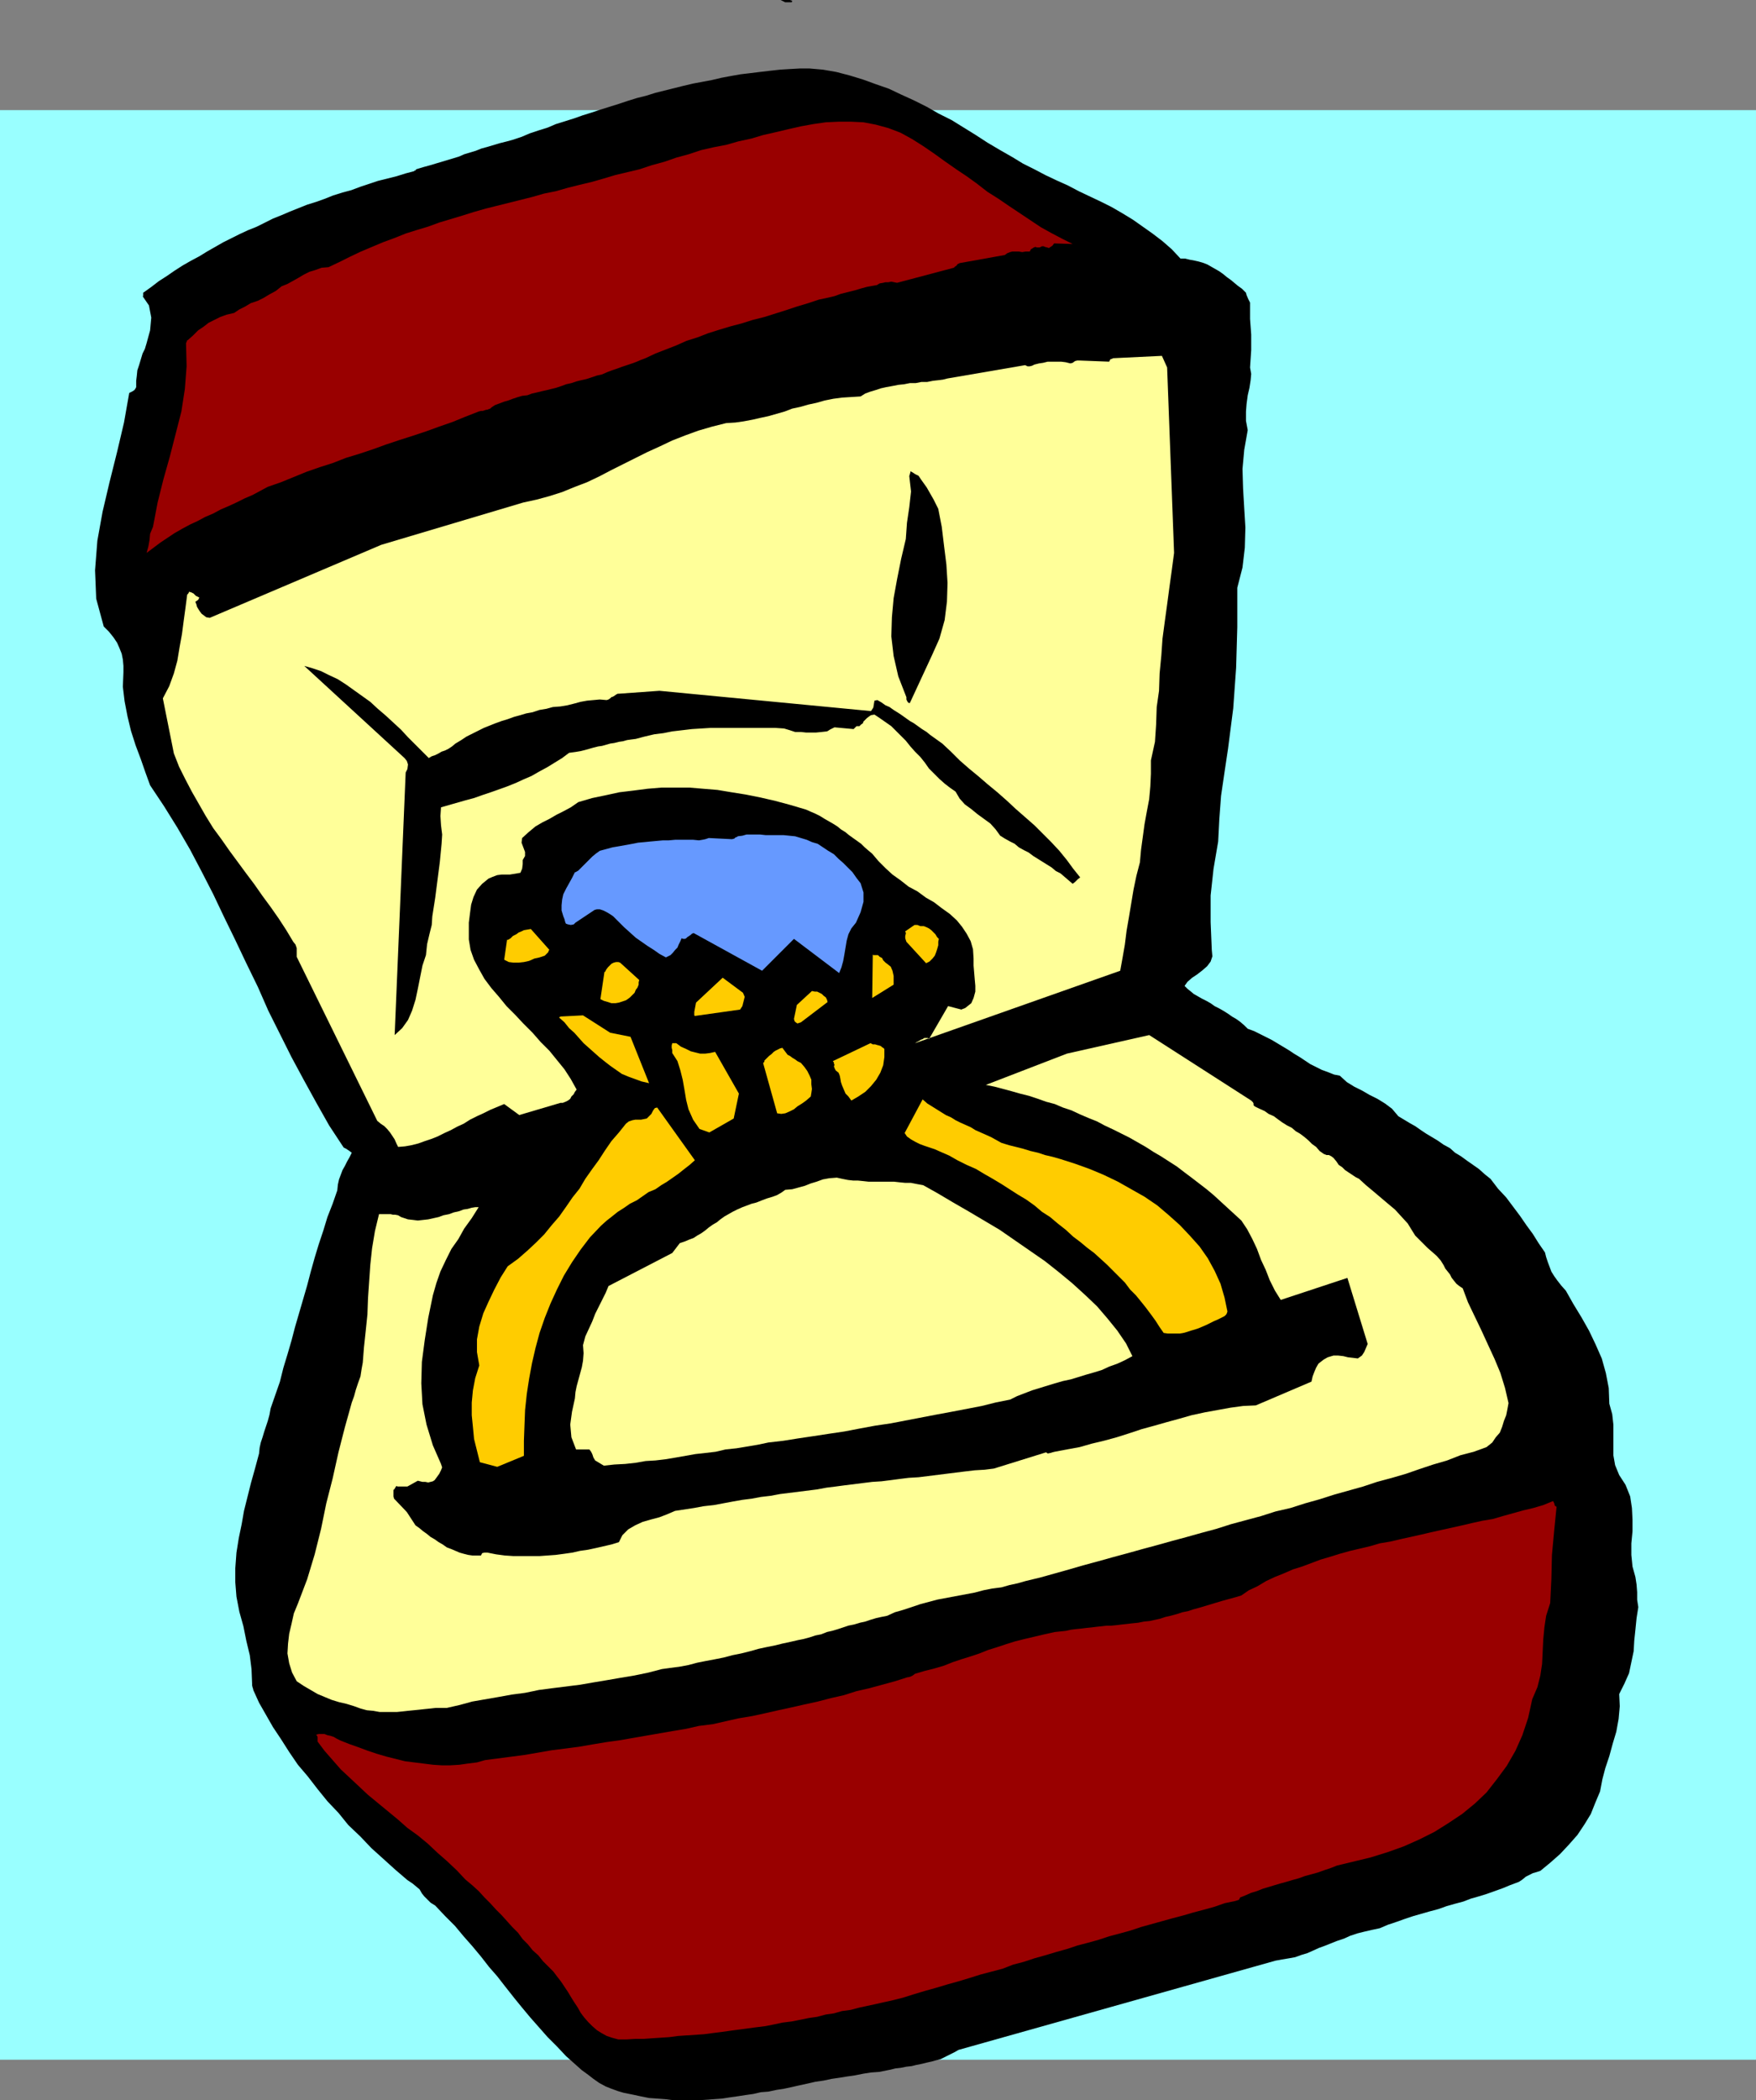 <?xml version="1.0" encoding="UTF-8" standalone="no"?>
<svg
   version="1.0"
   width="129.553mm"
   height="154.915mm"
   id="svg23"
   sodipodi:docname="Ring 04.wmf"
   xmlns:inkscape="http://www.inkscape.org/namespaces/inkscape"
   xmlns:sodipodi="http://sodipodi.sourceforge.net/DTD/sodipodi-0.dtd"
   xmlns="http://www.w3.org/2000/svg"
   xmlns:svg="http://www.w3.org/2000/svg">
  <rect width="100%" height="100%" fill="#808080" stroke="none"/>
  <sodipodi:namedview
     id="namedview23"
     pagecolor="#ffffff"
     bordercolor="#000000"
     borderopacity="0.25"
     inkscape:showpageshadow="2"
     inkscape:pageopacity="0.0"
     inkscape:pagecheckerboard="0"
     inkscape:deskcolor="#d1d1d1"
     inkscape:document-units="mm" />
  <defs
     id="defs1">
    <pattern
       id="WMFhbasepattern"
       patternUnits="userSpaceOnUse"
       width="6"
       height="6"
       x="0"
       y="0" />
  </defs>
  <path
     style="fill:#99ffff;fill-opacity:1;fill-rule:evenodd;stroke:none"
     d="M 489.647,574.196 H 0 V 30.697 h 489.647 z"
     id="path1" />
  <path
     style="fill:#000000;fill-opacity:1;fill-rule:evenodd;stroke:none"
     d="m 39.754,82.559 1.778,2.585 0.646,3.393 -0.323,3.554 -0.97,3.554 -0.485,1.616 -0.646,1.293 -0.485,1.616 -0.485,1.616 -0.485,1.454 -0.162,1.616 -0.162,1.293 v 1.777 l -0.162,0.323 -0.323,0.485 -0.485,0.323 -0.97,0.485 -1.454,8.24 -1.939,8.24 -2.101,8.401 -1.939,8.24 -1.454,8.078 -0.646,8.24 0.323,7.917 2.101,7.755 1.454,1.454 1.293,1.616 0.97,1.454 0.646,1.454 0.646,1.616 0.323,1.616 0.162,1.777 v 1.777 l -0.162,4.039 0.485,4.039 0.808,4.201 0.97,4.039 1.293,4.039 1.454,3.878 1.293,3.716 1.293,3.554 3.878,5.816 3.717,5.978 3.555,6.139 3.232,6.139 3.232,6.301 3.07,6.463 3.07,6.301 3.07,6.463 3.232,6.624 2.909,6.624 3.232,6.463 3.232,6.463 3.394,6.301 3.555,6.463 3.555,6.301 4.04,6.139 0.646,0.323 0.485,0.323 0.485,0.323 0.646,0.485 -0.646,1.293 -0.646,1.131 -0.646,1.292 -0.646,1.131 -0.485,1.292 -0.485,1.293 -0.323,1.454 -0.162,1.616 -1.293,3.716 -1.454,3.716 -1.131,3.716 -1.293,3.878 -1.131,3.716 -1.131,4.039 -0.97,3.716 -1.131,3.878 -1.131,3.878 -1.131,3.878 -0.97,3.716 -1.131,3.878 -1.131,3.716 -0.97,3.878 -1.293,3.716 -1.293,3.716 -0.323,1.777 -0.485,1.777 -0.485,1.454 -0.485,1.454 -0.485,1.616 -0.485,1.454 -0.323,1.454 -0.162,1.616 -1.131,4.201 -1.131,4.039 -0.97,3.878 -0.97,3.878 -0.646,3.716 -0.808,3.878 -0.646,4.039 -0.323,4.362 v 3.878 l 0.323,4.039 0.808,4.201 1.131,4.039 0.808,4.039 0.97,4.039 0.485,3.878 0.162,4.039 v 0.485 l 0.162,0.646 0.162,0.485 v 0.162 l 1.616,3.554 1.939,3.393 1.939,3.393 2.262,3.393 2.262,3.554 2.424,3.554 2.747,3.231 2.747,3.554 2.747,3.393 3.07,3.231 2.747,3.393 3.394,3.231 3.07,3.231 3.232,2.908 3.394,3.07 3.394,2.908 1.454,0.969 0.97,0.808 0.97,0.808 0.646,1.131 0.646,0.808 0.97,0.969 0.808,0.808 1.293,0.808 2.747,2.908 2.747,2.747 2.424,2.908 2.424,2.747 2.424,2.908 2.262,2.908 2.262,2.585 2.262,2.908 2.424,3.07 2.101,2.585 2.424,2.908 2.424,2.747 2.424,2.747 2.586,2.585 2.586,2.747 2.909,2.585 1.454,1.293 1.778,1.292 1.454,1.131 1.616,1.131 1.778,0.969 1.616,0.646 1.778,0.646 1.616,0.485 2.424,0.485 2.262,0.485 2.424,0.485 2.262,0.162 2.262,0.162 2.424,0.323 h 2.101 2.262 2.262 l 2.262,-0.162 2.262,-0.162 2.262,-0.162 2.101,-0.323 2.262,-0.323 2.101,-0.323 2.262,-0.323 2.101,-0.485 2.101,-0.162 2.262,-0.485 2.101,-0.323 2.262,-0.485 2.101,-0.485 2.262,-0.485 2.101,-0.485 2.262,-0.323 2.262,-0.485 2.262,-0.323 1.939,-0.323 2.262,-0.323 2.424,-0.485 2.101,-0.323 2.262,-0.162 1.616,-0.323 1.616,-0.323 1.293,-0.323 1.454,-0.162 1.616,-0.323 1.454,-0.162 1.293,-0.323 1.616,-0.323 1.293,-0.323 1.454,-0.323 1.131,-0.323 1.293,-0.323 1.293,-0.646 1.293,-0.646 1.293,-0.646 1.131,-0.646 88.395,-24.881 1.778,-0.323 1.939,-0.323 1.778,-0.323 1.778,-0.646 1.616,-0.485 1.454,-0.646 1.778,-0.808 1.778,-0.646 1.616,-0.646 1.616,-0.646 1.939,-0.646 1.778,-0.808 1.939,-0.646 1.939,-0.485 2.101,-0.485 2.262,-0.485 2.262,-0.969 2.424,-0.808 2.262,-0.808 2.424,-0.808 2.262,-0.646 2.262,-0.646 2.424,-0.646 2.262,-0.808 2.262,-0.646 2.424,-0.646 2.101,-0.808 2.262,-0.646 2.101,-0.646 2.262,-0.808 2.262,-0.808 1.939,-0.808 1.293,-0.485 1.293,-0.485 0.97,-0.646 0.97,-0.808 0.97,-0.485 0.97,-0.485 1.131,-0.323 0.97,-0.323 2.747,-2.262 2.747,-2.423 2.424,-2.585 2.424,-2.747 1.939,-2.908 1.778,-2.908 1.293,-3.231 1.293,-3.07 0.646,-3.393 0.808,-3.07 1.131,-3.393 0.97,-3.554 0.97,-3.231 0.646,-3.554 0.323,-3.554 -0.162,-3.393 1.454,-2.908 1.293,-2.908 0.646,-3.07 0.646,-3.07 0.162,-2.908 0.323,-3.07 0.323,-3.231 0.485,-3.07 -0.323,-2.1 v -2.1 l -0.162,-2.1 -0.323,-2.1 -0.808,-2.908 -0.323,-3.231 v -3.231 l 0.323,-3.393 v -3.231 l -0.162,-3.231 -0.485,-3.231 -1.293,-3.231 -1.778,-2.747 -1.131,-2.747 -0.485,-2.747 v -2.747 -3.07 -2.747 l -0.323,-2.908 -0.808,-2.908 -0.162,-4.362 -0.808,-4.201 -1.131,-4.039 -1.778,-4.039 -1.778,-3.716 -2.101,-3.716 -2.262,-3.716 -2.101,-3.716 -1.293,-1.454 -1.131,-1.454 -0.808,-1.131 -0.808,-1.293 -0.485,-1.292 -0.485,-1.293 -0.485,-1.454 -0.323,-1.292 -1.778,-2.585 -1.616,-2.585 -1.778,-2.423 -1.778,-2.585 -1.939,-2.585 -1.939,-2.585 -2.262,-2.423 -2.101,-2.747 -1.616,-1.292 -1.616,-1.454 -1.616,-1.131 -1.616,-1.131 -1.778,-1.293 -1.616,-0.969 -1.454,-1.292 -1.778,-0.969 -1.616,-1.131 -1.616,-0.969 -1.616,-0.969 -1.454,-0.969 -1.616,-1.131 -1.454,-0.808 -1.616,-0.969 -1.616,-0.969 -1.778,-2.1 -1.939,-1.454 -2.101,-1.292 -2.262,-1.131 -1.939,-1.131 -2.262,-1.131 -2.101,-1.293 -1.939,-1.777 -1.616,-0.323 -1.616,-0.646 -1.778,-0.646 -1.616,-0.808 -1.616,-0.808 -1.454,-0.969 -1.454,-0.969 -1.616,-0.969 -1.454,-0.969 -1.616,-0.969 -1.616,-0.969 -1.616,-0.969 -1.616,-0.808 -1.616,-0.808 -1.616,-0.808 -1.778,-0.646 -0.97,-0.969 -1.131,-0.969 -1.131,-0.808 -1.131,-0.646 -1.131,-0.808 -1.293,-0.808 -1.131,-0.646 -1.293,-0.646 -1.131,-0.808 -1.131,-0.646 -1.293,-0.646 -1.131,-0.646 -1.131,-0.646 -0.97,-0.808 -0.808,-0.646 -0.808,-0.808 0.808,-1.131 1.293,-1.131 1.454,-0.969 1.454,-1.131 1.293,-1.131 0.97,-1.293 0.485,-1.454 -0.162,-1.777 -0.323,-7.755 v -7.432 l 0.808,-7.432 1.293,-7.593 0.323,-6.301 0.485,-6.463 0.97,-6.624 0.97,-6.463 1.454,-11.309 0.808,-11.309 0.323,-11.309 v -10.986 l 1.454,-5.655 0.646,-5.493 0.162,-5.655 -0.323,-5.332 -0.323,-5.493 -0.162,-5.493 0.485,-5.332 0.97,-5.493 -0.485,-2.585 v -2.585 l 0.162,-2.1 0.323,-2.423 0.485,-2.1 0.323,-2.1 0.162,-1.777 -0.323,-1.777 0.323,-4.847 v -4.362 l -0.323,-4.362 v -4.524 l -0.485,-0.969 -0.485,-1.131 -0.162,-0.646 -0.323,-0.323 -0.808,-0.808 -1.131,-0.808 -0.97,-0.808 -0.97,-0.808 -1.131,-0.808 -0.97,-0.808 -1.131,-0.808 -1.131,-0.646 -1.131,-0.646 -1.131,-0.646 -1.293,-0.485 -1.131,-0.323 -1.454,-0.323 -0.97,-0.162 -1.293,-0.323 h -1.293 l -2.424,-2.585 -2.586,-2.262 -2.747,-2.1 -2.747,-1.939 -2.747,-1.939 -2.909,-1.777 -3.07,-1.777 -2.909,-1.454 -3.07,-1.454 -3.07,-1.454 -3.07,-1.616 -3.232,-1.454 -3.07,-1.454 -3.07,-1.616 -3.232,-1.616 -2.909,-1.777 -3.394,-1.939 -3.555,-2.1 -3.232,-2.1 -3.394,-2.1 -3.394,-2.1 -3.555,-1.777 -3.394,-1.939 -3.555,-1.777 -3.555,-1.616 -3.394,-1.616 -3.717,-1.293 -3.555,-1.293 -3.717,-1.131 -3.717,-0.969 -3.717,-0.646 -3.717,-0.323 h -2.747 l -2.909,0.162 -2.586,0.162 -2.909,0.323 -2.747,0.323 -2.586,0.323 -2.747,0.323 -2.747,0.485 -2.586,0.485 -2.747,0.646 -2.586,0.485 -2.586,0.485 -2.747,0.646 -2.586,0.646 -2.586,0.646 -2.586,0.646 -2.586,0.808 -2.586,0.646 -2.586,0.808 -2.424,0.808 -2.586,0.808 -2.586,0.808 -2.424,0.808 -2.586,0.808 -2.262,0.808 -2.586,0.808 -2.586,0.808 -2.262,0.969 -2.586,0.808 -2.424,0.808 -2.262,0.969 -2.424,0.808 -1.778,0.485 -1.939,0.485 -1.616,0.485 -1.616,0.485 -1.778,0.485 -1.616,0.646 -1.616,0.485 -1.616,0.485 -1.454,0.646 -1.616,0.485 -1.616,0.485 -1.616,0.485 -1.616,0.485 -1.616,0.485 -1.778,0.485 -1.616,0.485 -0.485,0.162 -0.162,0.323 h -0.323 v 0.162 l -2.424,0.646 -2.586,0.808 -2.586,0.646 -2.586,0.646 -2.424,0.808 -2.424,0.808 -2.586,0.969 -2.424,0.646 -2.586,0.808 -2.424,0.969 -2.262,0.808 -2.586,0.808 -2.424,0.969 -2.424,0.969 -2.262,0.969 -2.424,0.969 -2.262,1.131 -2.262,1.131 -2.424,0.969 -2.424,1.131 -2.262,1.131 -2.262,1.131 -2.262,1.293 -2.262,1.293 -2.101,1.293 -2.424,1.293 -2.262,1.293 -2.262,1.454 -2.101,1.454 -2.262,1.454 -2.101,1.616 -2.262,1.616 v 0.162 0.323 0.323 0.162 0 z"
     id="path2" />
  <path
     style="fill:#990000;fill-opacity:1;fill-rule:evenodd;stroke:none"
     d="m 52.358,94.838 h -0.162 l -0.162,0.485 -0.162,0.323 v 0 l 0.162,6.463 -0.485,6.301 -0.97,6.301 -1.616,6.301 -1.616,6.301 -1.778,6.301 -1.616,6.463 -1.293,6.786 -0.808,1.939 -0.162,1.777 -0.323,1.777 -0.485,1.777 1.939,-1.454 1.939,-1.454 1.939,-1.293 1.939,-1.292 2.262,-1.293 2.101,-1.131 2.101,-0.969 2.101,-1.131 2.262,-0.969 2.101,-1.131 2.262,-0.969 2.101,-0.969 2.262,-1.131 2.262,-0.969 2.101,-1.131 2.101,-1.131 3.717,-1.292 3.555,-1.454 3.555,-1.454 3.717,-1.293 3.555,-1.131 3.717,-1.454 3.717,-1.131 3.878,-1.292 3.555,-1.293 3.878,-1.293 3.555,-1.131 3.878,-1.292 3.555,-1.293 3.717,-1.292 3.555,-1.454 3.717,-1.454 0.646,-0.162 h 0.485 l 0.485,-0.162 0.485,-0.162 h 0.323 l 0.323,-0.162 0.485,-0.162 0.323,-0.323 0.97,-0.646 1.293,-0.485 1.293,-0.485 1.131,-0.323 1.293,-0.485 1.454,-0.485 1.131,-0.323 1.454,-0.162 1.293,-0.485 1.454,-0.323 1.293,-0.323 1.454,-0.323 1.293,-0.323 1.293,-0.323 1.454,-0.485 1.293,-0.485 1.454,-0.323 1.454,-0.485 1.293,-0.323 1.454,-0.323 1.454,-0.485 1.454,-0.485 1.454,-0.323 1.454,-0.646 1.293,-0.485 1.454,-0.485 1.293,-0.485 1.454,-0.485 1.454,-0.485 1.293,-0.485 1.131,-0.485 1.293,-0.485 2.747,-1.293 2.909,-1.131 2.909,-1.131 2.909,-1.293 3.07,-0.969 2.909,-1.131 3.07,-0.969 3.232,-0.969 3.07,-0.808 3.07,-0.969 3.232,-0.808 3.07,-0.969 3.07,-0.969 2.909,-0.969 3.232,-0.969 2.909,-0.969 2.262,-0.485 2.101,-0.485 1.778,-0.646 1.939,-0.485 1.939,-0.485 1.616,-0.485 1.778,-0.485 1.778,-0.323 0.97,-0.162 0.808,-0.485 0.97,-0.162 0.646,-0.162 h 0.808 l 0.808,-0.162 0.808,0.162 0.808,0.162 15.837,-4.201 0.323,-0.323 0.485,-0.323 0.162,-0.323 0.646,-0.323 12.605,-2.262 0.646,-0.485 0.808,-0.323 0.646,-0.162 h 0.808 0.97 l 0.97,0.162 0.97,-0.162 h 1.131 l 0.323,-0.646 0.323,-0.162 0.485,-0.323 0.485,-0.162 0.323,0.162 h 0.485 0.323 l 0.323,-0.162 0.323,-0.162 h 0.485 l 0.323,0.162 0.646,0.162 0.485,0.162 0.485,-0.323 0.485,-0.323 0.485,-0.646 5.171,0.162 -2.909,-1.454 -3.07,-1.616 -2.909,-1.616 -2.909,-1.939 -2.909,-1.939 -2.909,-1.939 -3.07,-2.1 -3.07,-1.939 -2.909,-2.262 -2.909,-2.1 -2.909,-1.939 -3.232,-2.262 -2.909,-2.1 -3.07,-2.1 -3.07,-1.939 -3.232,-1.777 -3.394,-1.293 -3.555,-0.969 -3.394,-0.646 -3.394,-0.162 h -3.555 l -3.555,0.162 -3.394,0.485 -3.555,0.646 -3.555,0.808 -3.394,0.808 -3.555,0.808 -3.232,0.969 -3.717,0.808 -3.394,0.969 -3.394,0.646 -3.555,0.808 -3.394,1.131 -3.555,0.969 -3.232,1.131 -3.555,0.969 -3.394,1.131 -3.394,0.808 -3.394,0.808 -3.232,0.969 -3.394,0.969 -3.394,0.808 -3.232,0.808 -3.394,0.969 -3.232,0.646 -3.394,0.969 -3.232,0.808 -3.232,0.808 -3.232,0.808 -3.232,0.808 -3.394,0.969 -3.07,0.969 -3.232,0.969 -3.232,0.969 -3.07,1.131 -3.232,0.969 -3.07,0.969 -3.232,1.293 -3.07,1.131 -3.07,1.293 -3.07,1.293 -3.07,1.454 -2.909,1.454 -3.07,1.454 -1.939,0.162 -1.778,0.646 -1.616,0.485 -1.616,0.808 -1.616,0.969 -1.454,0.808 -1.454,0.808 -1.616,0.646 -1.616,1.293 -1.778,0.969 -1.616,0.969 -1.616,0.808 -1.939,0.646 -1.616,0.969 -1.616,0.808 -1.454,0.969 -2.101,0.485 -1.778,0.646 -1.616,0.808 -1.616,0.808 -1.454,1.131 -1.454,0.969 -1.454,1.454 -1.454,1.293 z"
     id="path3" />
  <path
     style="fill:#ffff99;fill-opacity:1;fill-rule:evenodd;stroke:none"
     d="m 52.197,165.764 -0.485,3.716 -0.485,3.554 -0.485,3.716 -0.646,3.554 -0.646,3.878 -0.97,3.554 -1.293,3.554 -1.778,3.393 3.07,15.348 1.454,3.716 1.778,3.554 1.778,3.393 1.939,3.393 1.939,3.393 2.101,3.393 2.262,3.07 2.262,3.231 2.262,3.07 2.262,3.07 2.424,3.231 2.262,3.231 2.262,3.07 2.262,3.231 2.101,3.231 1.939,3.231 0.646,0.808 0.323,0.969 v 1.131 1.293 l 22.462,45.722 0.97,0.808 0.97,0.646 0.808,0.808 0.808,0.969 0.646,0.969 0.646,0.969 0.485,1.131 0.485,0.969 1.939,-0.162 1.778,-0.323 1.939,-0.485 1.778,-0.646 1.939,-0.646 1.616,-0.646 1.939,-0.969 1.778,-0.808 1.778,-0.969 1.778,-0.808 1.778,-1.131 1.939,-0.969 1.778,-0.808 1.939,-0.969 1.939,-0.808 1.939,-0.808 4.202,3.07 11.474,-3.393 h 0.646 l 0.808,-0.323 0.646,-0.323 0.646,-0.485 0.323,-0.646 0.646,-0.646 0.323,-0.646 0.485,-0.646 -1.616,-2.908 -1.778,-2.747 -2.101,-2.585 -2.101,-2.585 -2.424,-2.423 -2.262,-2.585 -2.586,-2.585 -2.262,-2.423 -2.424,-2.423 -2.101,-2.585 -2.101,-2.423 -1.939,-2.585 -1.454,-2.585 -1.454,-2.747 -0.97,-2.747 -0.485,-2.908 v -2.423 -2.262 l 0.323,-2.585 0.323,-2.423 0.646,-2.1 0.97,-2.1 1.454,-1.616 1.778,-1.454 1.131,-0.485 1.293,-0.485 1.293,-0.162 h 1.131 1.131 l 0.97,-0.162 0.97,-0.162 0.97,-0.162 0.485,-1.131 0.162,-1.292 v -1.131 l 0.646,-1.131 v -1.131 l -0.485,-1.292 -0.485,-1.293 0.162,-1.292 1.778,-1.616 1.939,-1.616 1.939,-1.131 1.939,-0.969 1.939,-1.131 1.939,-0.969 2.101,-1.131 2.101,-1.454 3.878,-1.131 3.878,-0.808 3.717,-0.808 4.04,-0.485 3.717,-0.485 3.878,-0.323 h 3.878 4.04 l 3.878,0.323 3.878,0.323 3.878,0.646 4.04,0.646 4.04,0.808 4.202,0.969 4.202,1.131 4.363,1.292 1.454,0.646 1.131,0.485 1.293,0.646 1.293,0.808 1.131,0.646 1.131,0.646 1.293,0.808 0.97,0.808 1.293,0.808 0.97,0.808 1.131,0.808 1.131,0.808 1.131,0.808 0.97,0.969 1.131,0.969 0.97,0.808 1.778,2.1 1.939,1.939 1.939,1.777 2.262,1.616 2.262,1.777 2.424,1.293 2.424,1.777 2.262,1.293 2.101,1.616 2.262,1.616 1.939,1.777 1.454,1.777 1.293,1.939 1.131,2.1 0.646,2.262 0.162,2.585 v 1.939 l 0.162,1.939 0.162,1.939 0.162,1.777 v 1.616 l -0.485,1.777 -0.646,1.454 -1.616,1.293 -0.323,0.162 -0.485,0.162 -0.323,0.162 v 0 l -3.717,-0.969 -5.333,9.209 -0.323,-0.323 h -0.485 -0.485 l -0.485,0.323 -0.485,0.162 -0.485,0.323 -0.646,0.323 -0.485,0.323 57.206,-20.195 0.646,-3.554 0.646,-3.716 0.485,-3.878 0.646,-3.716 0.646,-3.878 0.646,-3.878 0.808,-3.878 0.97,-3.716 0.323,-3.554 0.485,-3.554 0.485,-3.554 0.646,-3.554 0.646,-3.393 0.323,-3.554 0.162,-3.554 v -3.716 l 1.131,-5.17 0.323,-4.847 0.162,-4.847 0.646,-4.524 0.162,-4.847 0.485,-5.008 0.323,-4.685 0.646,-4.847 0.646,-4.685 0.646,-4.847 0.646,-4.685 0.646,-4.847 -1.939,-51.7 -1.454,-3.231 -13.413,0.646 h -0.162 l -0.323,0.162 -0.485,0.162 -0.323,0.646 -8.403,-0.323 h -0.485 l -0.646,0.162 -0.646,0.485 -0.646,0.162 -1.293,-0.323 -1.293,-0.162 h -1.293 -1.131 -1.293 l -1.293,0.323 -1.131,0.162 -1.293,0.323 -0.646,0.323 -0.646,0.162 h -0.646 l -0.646,-0.323 -21.654,3.716 -1.293,0.323 -1.293,0.162 -1.454,0.162 -1.616,0.323 h -1.616 l -1.616,0.323 h -1.616 l -1.616,0.323 -1.616,0.162 -1.616,0.323 -1.778,0.323 -1.454,0.323 -1.454,0.485 -1.616,0.485 -1.293,0.485 -1.293,0.808 -2.586,0.162 -2.586,0.162 -2.424,0.323 -2.424,0.485 -2.262,0.646 -2.262,0.485 -2.262,0.646 -2.262,0.485 -2.101,0.808 -2.262,0.646 -2.262,0.646 -2.262,0.485 -2.101,0.485 -2.586,0.485 -2.262,0.323 -2.586,0.162 -3.878,0.969 -3.878,1.131 -3.555,1.293 -3.717,1.454 -3.394,1.616 -3.555,1.616 -3.232,1.616 -3.555,1.777 -3.232,1.616 -3.394,1.777 -3.394,1.616 -3.394,1.292 -3.555,1.454 -3.555,1.131 -3.555,0.969 -3.717,0.808 -39.592,11.794 -47.834,20.357 -0.97,-0.162 -0.646,-0.485 -0.646,-0.485 -0.485,-0.646 -0.323,-0.485 -0.485,-0.808 -0.162,-0.646 -0.323,-0.808 h 0.162 l 0.162,-0.162 0.485,-0.323 0.323,-0.646 -0.97,-0.485 -0.646,-0.646 -0.646,-0.323 -0.646,-0.162 v 0.162 l -0.162,0.323 -0.162,0.162 -0.162,0.162 z"
     id="path4" />
  <path
     style="fill:#000000;fill-opacity:1;fill-rule:evenodd;stroke:none"
     d="m 84.84,185.636 27.957,25.689 0.646,0.808 0.323,0.969 -0.162,1.293 -0.485,0.969 -3.07,73.188 2.101,-1.939 1.616,-2.262 1.131,-2.585 0.97,-3.07 0.646,-3.07 0.646,-3.231 0.646,-3.231 0.97,-2.908 0.323,-3.07 0.646,-2.747 0.646,-2.585 0.162,-2.423 0.808,-5.17 0.646,-5.008 0.646,-5.008 0.485,-5.008 0.162,-2.585 -0.323,-2.585 -0.162,-2.585 0.162,-2.423 2.262,-0.646 2.262,-0.646 2.262,-0.646 2.424,-0.646 2.262,-0.808 2.424,-0.808 2.262,-0.808 2.262,-0.808 2.424,-0.969 2.101,-0.969 2.262,-0.969 2.262,-1.293 2.101,-1.131 2.101,-1.293 2.101,-1.292 1.939,-1.454 1.131,-0.162 1.131,-0.162 0.97,-0.162 1.293,-0.323 1.131,-0.323 1.131,-0.323 1.293,-0.323 1.131,-0.162 1.131,-0.323 1.131,-0.323 1.131,-0.162 1.293,-0.323 1.131,-0.162 1.131,-0.323 1.131,-0.162 1.293,-0.162 2.424,-0.646 2.747,-0.646 2.586,-0.323 2.424,-0.485 2.747,-0.323 2.747,-0.323 2.586,-0.162 2.586,-0.162 h 2.586 2.586 2.586 2.586 2.747 2.424 2.586 l 2.424,0.162 1.616,0.485 1.454,0.485 h 1.616 l 1.454,0.162 h 1.454 1.293 l 1.616,-0.162 1.454,-0.162 0.323,-0.162 0.485,-0.323 0.646,-0.323 0.646,-0.323 5.333,0.485 0.162,-0.162 0.323,-0.323 0.323,-0.323 h 0.808 l 0.485,-0.485 0.485,-0.323 0.162,-0.485 0.485,-0.485 0.485,-0.485 0.646,-0.485 0.485,-0.323 0.97,-0.162 1.454,0.969 1.616,1.131 1.616,1.131 1.293,1.293 1.293,1.292 1.454,1.454 1.293,1.616 1.293,1.454 1.454,1.454 1.293,1.616 1.131,1.616 1.454,1.454 1.454,1.454 1.454,1.293 1.454,1.131 1.616,1.131 1.131,1.939 1.454,1.616 1.778,1.293 1.778,1.454 1.778,1.292 1.778,1.293 1.454,1.616 1.293,1.777 1.293,0.808 1.454,0.808 1.293,0.646 1.131,0.969 1.454,0.808 1.293,0.646 1.293,0.969 1.293,0.808 1.293,0.808 1.293,0.808 1.293,0.808 1.131,0.969 1.293,0.646 1.131,0.969 1.131,0.969 1.131,0.969 0.646,-0.485 0.485,-0.485 0.323,-0.323 0.646,-0.485 -1.939,-2.423 -1.778,-2.423 -2.101,-2.585 -2.262,-2.423 -2.262,-2.262 -2.424,-2.423 -2.586,-2.262 -2.586,-2.262 -2.424,-2.262 -2.747,-2.423 -2.747,-2.262 -2.424,-2.1 -2.747,-2.262 -2.586,-2.262 -2.424,-2.423 -2.424,-2.262 -1.131,-0.808 -1.131,-0.808 -1.131,-0.808 -0.97,-0.808 -1.293,-0.808 -1.131,-0.808 -1.131,-0.808 -1.131,-0.646 -1.131,-0.808 -1.131,-0.808 -0.97,-0.646 -1.293,-0.808 -1.131,-0.808 -1.131,-0.485 -1.131,-0.808 -1.131,-0.646 -0.808,0.162 -0.162,0.969 -0.162,0.969 -0.646,0.969 -58.984,-5.655 -11.312,0.808 h -0.323 l -0.323,0.162 -0.485,0.323 -0.485,0.323 -0.485,0.162 -0.323,0.323 -0.485,0.323 -0.485,0.162 -1.939,-0.162 -1.778,0.162 -1.778,0.162 -1.778,0.323 -1.778,0.485 -1.939,0.485 -1.939,0.323 -2.101,0.162 -1.778,0.485 -1.939,0.323 -1.939,0.646 -1.778,0.323 -1.616,0.485 -1.778,0.485 -1.778,0.646 -1.616,0.485 -1.778,0.646 -1.616,0.646 -1.616,0.646 -1.616,0.808 -1.616,0.808 -1.616,0.808 -1.454,0.969 -1.616,0.969 -0.97,0.808 -0.97,0.646 -0.97,0.485 -0.97,0.323 -0.808,0.485 -0.97,0.485 -0.97,0.323 -0.808,0.485 -1.939,-1.939 -1.939,-1.939 -1.939,-1.939 -1.939,-2.1 -2.101,-1.939 -2.101,-1.939 -2.262,-1.939 -2.101,-1.939 -2.262,-1.616 -2.262,-1.616 -2.262,-1.616 -2.262,-1.454 -2.424,-1.131 -2.262,-1.131 -2.424,-0.808 -2.262,-0.646 z"
     id="path5" />
  <path
     style="fill:#000000;fill-opacity:1;fill-rule:evenodd;stroke:none"
     d="m 217.675,0 0.646,0.323 0.646,0.323 h 0.808 0.97 l 0.162,-0.323 -0.162,-0.162 L 220.261,0 h -0.646 -0.646 -0.646 -0.323 -0.162 v 0 z"
     id="path6" />
  <path
     style="fill:#ffcc00;fill-opacity:1;fill-rule:evenodd;stroke:none"
     d="m 141.4,261.894 -0.808,5.655 1.293,0.646 1.293,0.162 h 1.454 l 1.454,-0.162 1.454,-0.323 1.454,-0.646 1.454,-0.323 1.454,-0.485 0.485,-0.485 0.485,-0.485 0.162,-0.485 0.162,-0.162 -5.171,-5.816 -0.97,0.162 -0.97,0.162 -0.646,0.323 -0.808,0.323 -0.646,0.485 -0.97,0.485 -0.646,0.646 -0.808,0.485 v 0 z"
     id="path7" />
  <path
     style="fill:#6699ff;fill-opacity:1;fill-rule:evenodd;stroke:none"
     d="m 160.307,243.153 -0.808,1.616 -0.808,1.454 -0.808,1.454 -0.808,1.616 -0.323,1.454 -0.162,1.616 v 1.454 l 0.485,1.616 0.323,0.808 0.162,0.646 0.162,0.485 0.162,0.162 0.485,0.162 0.808,0.162 0.808,-0.162 0.485,-0.485 5.333,-3.554 0.646,-0.162 h 0.808 l 0.97,0.323 0.97,0.485 0.808,0.485 0.97,0.646 0.808,0.808 0.646,0.646 1.616,1.616 1.616,1.454 1.616,1.454 1.616,1.131 1.616,1.131 1.778,1.131 1.616,1.131 1.778,0.969 0.646,-0.323 0.646,-0.323 0.646,-0.646 0.646,-0.808 0.646,-0.646 0.323,-0.808 0.485,-0.969 0.323,-0.808 0.485,0.162 h 0.485 l 0.323,-0.162 0.323,-0.323 0.485,-0.323 0.485,-0.323 0.323,-0.323 0.485,-0.162 19.069,10.502 8.888,-8.886 12.605,9.532 0.646,-1.616 0.485,-1.777 0.323,-1.777 0.323,-1.939 0.323,-1.939 0.485,-1.777 0.808,-1.616 1.293,-1.616 1.293,-2.908 0.808,-2.908 v -2.585 l -0.808,-2.585 -1.131,-1.454 -1.131,-1.616 -1.293,-1.292 -1.293,-1.293 -1.293,-1.131 -1.293,-1.292 -1.616,-0.969 -1.454,-0.969 -1.454,-0.969 -1.616,-0.485 -1.454,-0.646 -1.616,-0.485 -1.616,-0.485 -1.616,-0.162 -1.616,-0.162 h -1.616 -1.778 -1.616 l -1.454,-0.162 h -1.454 -1.131 -1.293 l -1.131,0.323 -1.293,0.162 -0.162,0.162 -0.485,0.162 -0.323,0.323 -0.646,0.162 -6.464,-0.323 -0.485,0.162 -0.485,0.162 -0.808,0.162 -0.97,0.162 -1.616,-0.162 h -1.616 -1.778 -1.616 l -1.778,0.162 h -1.616 l -1.778,0.162 -1.778,0.162 -1.616,0.162 -1.778,0.162 -1.616,0.323 -1.778,0.323 -1.778,0.323 -1.939,0.323 -1.778,0.485 -1.778,0.485 -1.131,0.808 -0.97,0.808 -0.808,0.808 -0.808,0.808 -0.97,0.969 -0.646,0.646 -0.646,0.646 -0.808,0.485 v 0 z"
     id="path8" />
  <path
     style="fill:#ffff99;fill-opacity:1;fill-rule:evenodd;stroke:none"
     d="m 105.686,338.475 -1.131,4.685 -0.808,4.847 -0.485,4.524 -0.323,4.685 -0.323,4.685 -0.162,4.524 -0.485,4.685 -0.485,4.524 -0.162,2.1 -0.162,2.1 -0.323,1.777 -0.323,2.1 -0.646,1.777 -0.646,1.939 -0.485,1.777 -0.646,1.777 -1.939,6.947 -1.778,6.947 -1.616,7.27 -1.778,6.947 -1.454,7.109 -1.778,7.109 -2.101,6.947 -2.586,6.786 -1.131,2.747 -0.646,2.908 -0.646,2.747 -0.323,2.747 -0.162,2.747 0.485,2.747 0.808,2.585 1.293,2.423 1.939,1.292 1.939,1.131 1.939,1.131 1.939,0.808 1.939,0.808 2.101,0.646 2.101,0.485 2.101,0.646 1.778,0.646 1.778,0.485 1.778,0.162 1.778,0.323 h 1.616 1.616 1.616 l 1.616,-0.162 1.454,-0.162 1.616,-0.162 1.616,-0.162 1.454,-0.162 1.616,-0.162 1.454,-0.162 h 1.454 1.616 l 3.555,-0.808 3.555,-0.969 3.717,-0.646 3.717,-0.646 3.555,-0.646 3.717,-0.485 3.878,-0.808 3.717,-0.485 3.878,-0.485 3.878,-0.485 3.717,-0.646 3.878,-0.646 3.717,-0.646 3.878,-0.646 3.878,-0.808 3.717,-0.969 2.262,-0.323 2.586,-0.323 2.586,-0.485 2.424,-0.646 2.424,-0.485 2.586,-0.485 2.424,-0.485 2.424,-0.646 2.424,-0.485 2.586,-0.646 2.262,-0.646 2.262,-0.485 2.424,-0.485 1.939,-0.485 2.262,-0.485 2.101,-0.485 1.616,-0.323 1.778,-0.485 1.454,-0.485 1.616,-0.323 1.616,-0.646 1.454,-0.323 1.616,-0.485 1.454,-0.485 1.454,-0.485 1.616,-0.323 1.616,-0.485 1.454,-0.323 1.454,-0.485 1.616,-0.485 1.454,-0.323 1.616,-0.323 2.101,-0.969 2.262,-0.646 2.424,-0.808 2.424,-0.808 2.424,-0.646 2.424,-0.646 2.586,-0.485 2.586,-0.485 2.586,-0.485 2.586,-0.485 2.424,-0.646 2.424,-0.485 2.586,-0.323 2.262,-0.646 2.262,-0.485 2.262,-0.646 4.04,-0.969 4.04,-1.131 4.04,-1.131 3.878,-1.131 4.202,-1.131 4.04,-1.131 4.202,-1.131 4.04,-1.131 4.202,-1.131 4.04,-1.131 4.202,-1.131 4.04,-1.131 4.202,-1.131 4.04,-1.292 4.202,-1.131 4.202,-1.131 4.04,-1.292 4.202,-0.969 4.04,-1.293 4.04,-1.131 4.04,-1.292 4.04,-1.131 4.04,-1.131 3.878,-1.292 4.202,-1.131 3.878,-1.131 3.717,-1.292 3.878,-1.293 3.878,-1.131 3.717,-1.454 3.717,-0.969 3.555,-1.293 1.616,-1.292 0.97,-1.454 1.131,-1.292 0.646,-1.616 0.485,-1.616 0.646,-1.616 0.323,-1.616 0.323,-1.777 -0.97,-4.201 -1.293,-4.201 -1.616,-3.878 -1.939,-4.201 -1.778,-3.878 -1.939,-4.039 -1.778,-3.716 -1.454,-3.878 -0.97,-0.646 -0.808,-0.646 -0.646,-0.808 -0.646,-0.808 -0.485,-0.969 -0.646,-0.808 -0.646,-0.808 -0.485,-0.969 -0.808,-1.293 -1.131,-1.292 -1.293,-1.131 -1.293,-1.131 -1.131,-1.131 -1.131,-1.131 -1.131,-1.131 -0.808,-1.293 -1.293,-2.1 -1.778,-1.939 -1.778,-1.939 -1.939,-1.616 -2.101,-1.777 -2.101,-1.777 -1.939,-1.616 -1.939,-1.777 -0.97,-0.485 -0.97,-0.646 -0.97,-0.646 -0.97,-0.646 -0.808,-0.808 -0.97,-0.646 -0.646,-0.969 -0.808,-0.969 -0.646,-0.485 -0.646,-0.323 h -0.646 l -0.808,-0.323 -1.131,-0.808 -0.97,-1.131 -1.131,-0.808 -0.97,-0.969 -1.131,-0.969 -1.293,-0.969 -1.131,-0.646 -1.131,-0.969 -1.293,-0.646 -1.293,-0.808 -1.131,-0.808 -1.293,-0.969 -1.454,-0.646 -1.131,-0.808 -1.454,-0.646 -1.293,-0.646 -0.323,-0.323 v -0.485 l -0.162,-0.323 -0.485,-0.485 -28.442,-18.257 -22.947,5.17 -22.624,8.724 2.424,0.485 2.424,0.646 2.424,0.646 2.262,0.646 2.586,0.646 2.424,0.808 2.262,0.808 2.424,0.646 2.262,0.969 2.424,0.808 2.424,1.131 2.262,0.969 2.424,0.969 2.101,1.131 2.424,1.131 2.262,1.131 2.262,1.131 2.262,1.292 2.262,1.293 2.262,1.454 1.939,1.131 2.262,1.454 2.262,1.454 2.101,1.616 1.939,1.454 2.101,1.616 2.101,1.616 1.939,1.616 1.939,1.777 1.939,1.777 1.939,1.777 1.939,1.777 1.616,2.423 1.454,2.747 1.293,2.747 1.131,3.07 1.293,2.747 1.131,2.908 1.454,2.908 1.616,2.585 18.584,-6.139 5.656,18.418 -0.485,1.131 -0.485,1.131 -0.646,0.969 -1.131,0.808 -1.293,-0.162 -1.454,-0.162 -1.293,-0.323 -1.454,-0.162 h -1.293 l -1.616,0.485 -1.131,0.646 -1.454,1.131 -0.646,1.131 -0.485,1.131 -0.485,1.293 -0.323,1.454 -15.514,6.624 -3.555,0.162 -3.555,0.485 -3.555,0.646 -3.555,0.646 -3.717,0.808 -3.394,0.969 -3.555,0.969 -3.394,0.969 -3.555,0.969 -3.394,1.131 -3.555,1.131 -3.555,0.969 -3.394,0.808 -3.394,0.969 -3.555,0.646 -3.394,0.646 -0.646,0.162 -0.485,0.162 -0.808,0.162 -0.485,-0.323 -14.544,4.524 -2.586,0.323 -2.747,0.162 -2.747,0.323 -2.586,0.323 -2.586,0.323 -2.586,0.323 -2.586,0.323 -2.586,0.323 -2.747,0.162 -2.586,0.323 -2.424,0.323 -2.586,0.323 -2.586,0.162 -2.586,0.323 -2.586,0.323 -2.586,0.323 -2.424,0.323 -2.586,0.323 -2.586,0.485 -2.586,0.323 -2.586,0.323 -2.586,0.323 -2.586,0.323 -2.586,0.485 -2.747,0.323 -2.586,0.485 -2.586,0.323 -2.747,0.485 -2.586,0.485 -2.586,0.485 -2.909,0.323 -2.586,0.485 -5.333,0.808 -2.262,0.969 -2.101,0.808 -2.424,0.646 -2.262,0.646 -2.101,0.969 -1.939,1.131 -1.616,1.616 -0.97,1.939 -2.101,0.646 -2.101,0.485 -2.101,0.485 -2.262,0.485 -2.262,0.323 -2.101,0.485 -2.262,0.323 -2.424,0.323 -2.262,0.162 -2.262,0.162 h -2.424 -2.424 -2.424 l -2.424,-0.162 -2.424,-0.323 -2.424,-0.485 h -0.323 -0.485 l -0.646,0.162 -0.323,0.646 h -1.131 -1.293 l -1.131,-0.162 -1.293,-0.323 -1.131,-0.323 -1.131,-0.485 -1.131,-0.485 -1.293,-0.485 -1.131,-0.808 -1.131,-0.646 -1.131,-0.808 -1.131,-0.646 -0.97,-0.808 -1.131,-0.808 -0.97,-0.808 -1.131,-0.808 -2.424,-3.716 -3.232,-3.393 -0.323,-0.323 -0.162,-0.646 v -0.808 -0.808 -0.162 l 0.323,-0.323 0.162,-0.323 0.323,-0.485 0.323,0.162 h 0.323 0.323 0.323 0.485 0.323 0.485 0.485 l 2.909,-1.616 0.646,0.162 0.646,0.162 h 0.808 l 0.808,0.162 0.646,-0.162 0.646,-0.162 0.485,-0.323 0.485,-0.646 0.808,-1.131 0.485,-0.969 0.323,-0.808 -0.323,-0.969 -2.262,-5.17 -1.778,-5.816 -1.131,-5.655 -0.323,-5.816 0.162,-5.978 0.808,-6.139 0.97,-6.139 1.293,-6.301 0.97,-3.393 1.131,-3.231 1.454,-3.07 1.616,-3.231 1.939,-2.747 1.616,-2.908 2.101,-2.908 1.939,-3.07 h -0.97 l -0.97,0.162 -1.131,0.323 -1.131,0.162 -1.293,0.485 -1.454,0.323 -1.293,0.485 -1.616,0.323 -1.293,0.485 -1.454,0.323 -1.454,0.323 -1.454,0.162 -1.454,0.162 -1.293,-0.162 -1.454,-0.162 -0.97,-0.323 -0.97,-0.323 -0.808,-0.485 -0.808,-0.162 h -0.646 l -0.646,-0.162 h -0.808 -0.646 -0.646 -0.162 -0.323 -0.485 v 0 0 z"
     id="path9" />
  <path
     style="fill:#ffcc00;fill-opacity:1;fill-rule:evenodd;stroke:none"
     d="m 155.944,283.705 1.454,1.293 1.293,1.616 1.454,1.292 1.293,1.454 1.293,1.454 1.454,1.293 1.454,1.292 1.454,1.293 1.616,1.292 1.454,1.131 1.616,1.131 1.616,1.131 1.939,0.808 1.778,0.646 1.778,0.646 2.101,0.485 -5.171,-12.925 -5.656,-1.131 -7.595,-4.847 -6.302,0.323 v 0 l -0.162,0.162 h -0.162 z"
     id="path10" />
  <path
     style="fill:#ffcc00;fill-opacity:1;fill-rule:evenodd;stroke:none"
     d="m 168.549,270.941 -1.131,7.593 0.97,0.485 1.131,0.323 0.97,0.323 h 1.131 l 0.97,-0.162 0.97,-0.323 0.97,-0.323 0.485,-0.323 0.646,-0.485 0.646,-0.646 0.646,-0.646 0.323,-0.808 0.485,-0.646 0.323,-0.808 v -0.646 l 0.162,-0.646 -5.333,-4.847 -0.485,-0.162 h -0.646 l -0.646,0.162 -0.646,0.323 -0.485,0.485 -0.485,0.485 -0.485,0.646 -0.323,0.646 v 0 z"
     id="path11" />
  <path
     style="fill:#000000;fill-opacity:1;fill-rule:evenodd;stroke:none"
     d="m 253.55,132.805 0.485,4.201 -0.485,4.362 -0.646,4.362 -0.323,4.524 -1.293,5.493 -1.131,5.655 -0.97,5.332 -0.485,5.332 -0.162,5.332 0.646,5.493 1.293,5.655 2.262,5.816 v 0.646 l 0.323,0.646 0.323,0.323 h 0.323 l 6.141,-13.248 2.101,-4.685 1.454,-5.17 0.646,-5.17 0.162,-5.17 -0.323,-5.17 -0.646,-5.17 -0.646,-5.332 -0.97,-5.008 -0.646,-1.292 -0.646,-1.293 -0.646,-1.131 -0.646,-1.131 -0.646,-1.131 -0.808,-1.131 -0.808,-1.131 -0.646,-0.969 -0.646,-0.323 -0.323,-0.162 -0.485,-0.323 -0.808,-0.485 v 0.162 l -0.162,0.646 -0.162,0.485 z"
     id="path12" />
  <path
     style="fill:#ffcc00;fill-opacity:1;fill-rule:evenodd;stroke:none"
     d="m 141.561,353.016 -1.939,3.07 -1.778,3.393 -1.616,3.393 -1.454,3.231 -1.131,3.716 -0.646,3.554 v 3.554 l 0.646,3.716 -1.131,3.554 -0.646,3.393 -0.323,3.393 v 3.554 l 0.323,3.231 0.323,3.393 0.808,3.231 0.808,3.231 4.848,1.292 7.434,-3.07 v -4.201 l 0.162,-4.362 0.162,-4.201 0.485,-4.524 0.646,-4.201 0.808,-4.362 0.97,-4.201 1.131,-4.201 1.454,-4.201 1.616,-4.039 1.778,-3.878 1.939,-3.878 2.262,-3.716 2.424,-3.554 2.586,-3.393 3.07,-3.231 1.616,-1.454 1.454,-1.131 1.616,-1.292 1.778,-1.131 1.616,-1.131 1.939,-0.969 1.616,-1.131 1.616,-1.131 1.939,-0.808 1.616,-1.131 1.616,-0.969 1.616,-1.131 1.616,-1.131 1.616,-1.293 1.454,-1.131 1.454,-1.293 -10.504,-14.702 -0.646,0.162 -0.485,0.646 -0.485,0.969 -0.808,0.808 -0.485,0.485 -0.808,0.162 -0.808,0.162 h -0.646 -0.97 l -0.808,0.162 -0.97,0.323 -0.808,0.646 -1.939,2.423 -2.101,2.423 -1.778,2.585 -1.778,2.747 -1.778,2.423 -1.939,2.747 -1.616,2.747 -1.939,2.423 -1.778,2.585 -1.939,2.747 -2.101,2.423 -2.101,2.585 -2.262,2.262 -2.424,2.262 -2.586,2.262 z"
     id="path13" />
  <path
     style="fill:#ffcc00;fill-opacity:1;fill-rule:evenodd;stroke:none"
     d="m 194.081,279.504 -0.485,2.585 v 0.162 0.323 0.485 l 0.162,0.162 12.605,-1.777 0.646,-0.969 0.323,-1.293 0.323,-1.292 -0.485,-1.131 -5.656,-4.201 z"
     id="path14" />
  <path
     style="fill:#ffcc00;fill-opacity:1;fill-rule:evenodd;stroke:none"
     d="m 187.456,290.814 -0.162,0.646 v 0.646 l 0.162,0.646 v 0.808 l 1.454,2.262 0.808,2.585 0.646,2.585 0.485,2.747 0.485,2.908 0.646,2.585 1.293,2.908 1.778,2.585 2.747,0.969 6.787,-3.878 1.454,-6.947 -6.626,-11.633 -1.454,0.323 -1.293,0.162 h -1.454 l -1.293,-0.323 -1.293,-0.323 -1.293,-0.646 -1.454,-0.646 -1.293,-0.969 h -0.162 -0.323 -0.485 z"
     id="path15" />
  <path
     style="fill:#990000;fill-opacity:1;fill-rule:evenodd;stroke:none"
     d="m 88.557,484.366 v 0.162 0.323 0.485 0.162 l 1.939,2.585 2.262,2.585 2.262,2.585 2.424,2.262 2.586,2.423 2.586,2.423 2.747,2.262 2.747,2.262 2.747,2.262 2.747,2.423 2.909,2.1 2.747,2.262 2.747,2.585 2.586,2.262 2.747,2.585 2.424,2.585 1.939,1.616 1.778,1.616 1.616,1.777 1.616,1.616 1.616,1.777 1.616,1.616 1.454,1.616 1.454,1.616 1.616,1.616 1.293,1.777 1.454,1.454 1.293,1.616 1.616,1.454 1.293,1.616 1.454,1.454 1.454,1.454 0.97,1.292 1.131,1.454 0.97,1.454 0.97,1.454 0.97,1.616 0.808,1.293 0.97,1.454 0.808,1.454 0.97,1.293 1.131,1.293 1.131,1.131 1.293,1.131 1.293,0.808 1.454,0.808 1.454,0.485 1.778,0.485 h 2.262 l 2.424,-0.162 h 2.424 l 2.262,-0.162 2.424,-0.162 2.424,-0.162 2.424,-0.323 2.424,-0.162 2.424,-0.162 2.424,-0.162 2.424,-0.323 2.586,-0.323 2.262,-0.323 2.424,-0.323 2.424,-0.323 2.424,-0.323 2.586,-0.323 2.424,-0.485 2.262,-0.485 2.586,-0.323 2.424,-0.485 2.424,-0.485 2.262,-0.323 2.424,-0.646 2.262,-0.323 2.262,-0.646 2.424,-0.323 2.424,-0.646 2.262,-0.485 2.262,-0.485 2.101,-0.485 2.262,-0.485 3.232,-0.808 3.07,-0.969 3.232,-0.969 2.909,-0.808 3.232,-0.969 2.909,-0.808 3.232,-0.969 3.07,-0.969 3.07,-0.808 3.07,-0.808 2.909,-1.131 3.07,-0.808 2.909,-0.969 2.909,-0.808 3.232,-0.969 2.909,-0.808 2.909,-0.969 3.07,-0.808 2.909,-0.808 2.909,-0.969 3.07,-0.808 2.909,-0.808 2.909,-0.969 2.909,-0.808 2.909,-0.808 2.909,-0.808 3.07,-0.808 2.747,-0.808 3.07,-0.808 2.909,-0.808 2.747,-0.969 3.07,-0.646 v 0 l 0.485,-0.162 0.485,-0.162 0.323,-0.646 1.616,-0.646 1.454,-0.646 1.616,-0.485 1.616,-0.646 1.616,-0.485 1.616,-0.485 1.616,-0.485 1.778,-0.485 1.616,-0.485 1.778,-0.485 1.778,-0.646 1.778,-0.485 1.778,-0.485 1.778,-0.646 1.939,-0.646 1.616,-0.646 4.686,-1.131 4.686,-1.131 4.686,-1.454 4.525,-1.616 4.363,-1.939 4.202,-2.1 3.878,-2.423 3.878,-2.585 3.555,-2.908 3.232,-3.07 2.909,-3.716 2.747,-3.716 2.424,-4.201 1.939,-4.362 1.616,-4.847 1.131,-5.17 1.454,-3.393 0.808,-3.231 0.485,-3.231 0.162,-3.393 0.162,-3.393 0.323,-3.393 0.485,-3.231 1.131,-3.554 0.323,-6.624 0.162,-6.786 0.646,-6.947 0.646,-6.463 -0.485,-0.323 -0.162,-0.646 -0.162,-0.323 -0.162,-0.323 -2.747,1.131 -2.747,0.808 -2.747,0.646 -2.909,0.808 -2.909,0.808 -2.747,0.808 -2.909,0.485 -2.909,0.646 -2.747,0.646 -2.909,0.646 -2.909,0.646 -2.909,0.646 -2.747,0.646 -2.909,0.646 -2.909,0.646 -2.747,0.646 -2.909,0.485 -2.747,0.808 -2.747,0.646 -2.747,0.646 -2.909,0.808 -2.586,0.808 -2.747,0.808 -2.586,0.969 -2.586,0.969 -2.586,0.808 -2.586,1.131 -2.424,0.969 -2.424,1.131 -2.424,1.454 -2.424,1.131 -2.101,1.454 -1.616,0.485 -1.778,0.485 -1.778,0.485 -1.616,0.485 -1.616,0.485 -1.616,0.485 -1.616,0.485 -1.778,0.485 -1.454,0.485 -1.616,0.323 -1.454,0.485 -1.778,0.485 -1.454,0.323 -1.454,0.485 -1.454,0.323 -1.454,0.323 -1.616,0.162 -1.616,0.323 -1.616,0.162 -1.454,0.162 -1.454,0.162 -1.293,0.162 -1.616,0.162 h -1.293 l -1.454,0.162 -1.454,0.162 -1.293,0.162 -1.616,0.162 -1.293,0.162 -1.616,0.162 -1.293,0.162 -1.454,0.323 -3.07,0.323 -2.909,0.646 -2.747,0.646 -2.747,0.646 -2.586,0.646 -2.586,0.808 -2.424,0.808 -2.586,0.808 -2.424,0.969 -2.424,0.808 -2.586,0.808 -2.424,0.808 -2.424,0.969 -2.747,0.808 -2.586,0.646 -2.747,0.808 -0.646,0.485 -0.646,0.323 -0.646,0.162 h -0.162 l -3.555,1.131 -3.555,0.969 -3.555,0.969 -3.555,0.808 -3.555,1.131 -3.555,0.808 -3.717,0.969 -3.717,0.808 -3.555,0.808 -3.717,0.808 -3.555,0.808 -3.717,0.808 -3.878,0.646 -3.555,0.808 -3.555,0.808 -3.878,0.485 -3.555,0.808 -3.878,0.646 -3.717,0.646 -3.717,0.646 -3.717,0.646 -3.717,0.646 -3.555,0.485 -3.878,0.646 -3.717,0.646 -3.717,0.485 -3.878,0.485 -3.717,0.646 -3.717,0.646 -3.717,0.485 -3.717,0.485 -3.717,0.485 -2.262,0.646 -2.586,0.323 -2.262,0.323 -2.586,0.162 h -2.424 l -2.424,-0.162 -2.586,-0.323 -2.586,-0.323 -2.586,-0.323 -2.586,-0.646 -2.586,-0.646 -2.747,-0.808 -2.424,-0.808 -2.586,-0.969 -2.747,-0.969 -2.424,-0.969 -0.97,-0.485 -0.808,-0.485 -0.97,-0.323 -0.808,-0.162 -0.808,-0.323 h -0.97 -0.646 l -0.646,0.162 v 0.162 l 0.162,0.162 0.162,0.323 v 0.162 z"
     id="path16" />
  <path
     style="fill:#ffff99;fill-opacity:1;fill-rule:evenodd;stroke:none"
     d="m 169.68,358.509 -0.808,1.939 -0.97,1.939 -0.97,1.939 -0.97,1.939 -0.808,2.1 -0.97,2.1 -0.97,2.1 -0.646,2.423 0.162,2.262 -0.162,2.1 -0.323,1.777 -0.485,1.777 -0.485,1.777 -0.485,1.777 -0.323,1.616 -0.162,1.777 -0.808,3.716 -0.485,3.554 0.323,3.554 1.293,3.393 h 3.717 l 0.485,0.646 0.323,0.646 0.323,0.969 0.485,0.808 2.424,1.454 2.909,-0.323 3.07,-0.162 2.909,-0.323 2.747,-0.485 2.747,-0.162 2.747,-0.323 2.909,-0.485 2.747,-0.485 2.747,-0.485 2.909,-0.323 2.747,-0.323 2.747,-0.646 3.07,-0.323 2.909,-0.485 2.909,-0.485 3.07,-0.646 4.202,-0.485 4.04,-0.646 4.363,-0.646 4.202,-0.646 4.363,-0.646 4.202,-0.808 4.363,-0.808 4.363,-0.646 4.202,-0.808 4.202,-0.808 4.202,-0.808 4.363,-0.808 4.202,-0.808 4.202,-0.808 3.878,-0.969 4.04,-0.808 1.939,-0.969 2.101,-0.808 2.101,-0.808 2.101,-0.646 2.101,-0.646 2.101,-0.646 2.262,-0.646 2.262,-0.485 2.101,-0.646 2.101,-0.646 2.262,-0.646 2.101,-0.646 2.101,-0.969 2.262,-0.808 2.101,-0.969 2.101,-1.131 -1.778,-3.554 -2.424,-3.554 -2.747,-3.393 -2.909,-3.393 -3.394,-3.231 -3.555,-3.231 -3.717,-3.07 -3.878,-3.07 -4.202,-2.908 -4.202,-2.908 -4.202,-2.908 -4.363,-2.585 -4.363,-2.585 -4.202,-2.423 -4.363,-2.585 -4.04,-2.262 -1.778,-0.323 -1.616,-0.323 h -1.616 l -1.616,-0.162 -1.454,-0.162 h -1.454 -1.454 -1.454 -1.454 -1.293 l -1.454,-0.162 -1.616,-0.162 h -1.293 l -1.454,-0.162 -1.616,-0.323 -1.454,-0.323 -2.101,0.162 -1.778,0.323 -1.778,0.646 -1.616,0.485 -1.616,0.646 -1.778,0.485 -1.778,0.485 -1.939,0.162 -1.131,0.808 -1.131,0.646 -1.293,0.485 -1.616,0.485 -1.293,0.485 -1.616,0.646 -1.293,0.323 -1.293,0.485 -1.293,0.485 -1.454,0.646 -1.293,0.646 -1.131,0.646 -1.131,0.646 -1.131,0.808 -0.97,0.808 -1.131,0.646 -1.131,0.808 -0.97,0.808 -1.131,0.808 -1.131,0.646 -0.97,0.646 -1.293,0.485 -1.131,0.485 -1.454,0.485 -2.101,2.747 z"
     id="path17" />
  <path
     style="fill:#ffcc00;fill-opacity:1;fill-rule:evenodd;stroke:none"
     d="m 222.2,280.151 -0.808,3.878 0.162,0.646 0.323,0.323 0.485,0.323 0.97,-0.323 7.434,-5.655 -0.162,-0.646 -0.323,-0.646 -0.646,-0.485 -0.485,-0.485 -0.646,-0.323 -0.646,-0.323 h -0.646 l -0.808,-0.162 z"
     id="path18" />
  <path
     style="fill:#ffcc00;fill-opacity:1;fill-rule:evenodd;stroke:none"
     d="m 213.312,295.499 -0.162,0.162 v 0.323 l -0.323,0.323 v 0.162 l 3.878,13.894 1.131,0.162 1.131,-0.162 1.131,-0.485 1.293,-0.646 0.97,-0.808 1.293,-0.808 1.131,-0.808 1.293,-1.131 0.162,-0.969 0.162,-1.131 -0.162,-1.292 v -1.293 l -0.485,-1.131 -0.646,-1.293 -0.808,-1.131 -0.97,-1.131 -0.97,-0.485 -0.646,-0.485 -0.808,-0.485 -0.646,-0.485 -0.646,-0.323 -0.485,-0.646 -0.485,-0.646 -0.485,-0.646 -0.646,0.162 -0.646,0.323 -0.646,0.323 -0.485,0.323 -0.646,0.646 -0.646,0.485 -0.646,0.646 z"
     id="path19" />
  <path
     style="fill:#ffcc00;fill-opacity:1;fill-rule:evenodd;stroke:none"
     d="m 243.369,266.095 -0.162,12.117 5.979,-3.716 v -1.131 -1.293 l -0.323,-1.454 -0.485,-1.131 -0.808,-0.646 -0.646,-0.485 -0.646,-0.646 -0.323,-0.646 -0.646,-0.323 -0.485,-0.485 h -0.646 -0.646 v 0 z"
     id="path20" />
  <path
     style="fill:#ffcc00;fill-opacity:1;fill-rule:evenodd;stroke:none"
     d="m 252.581,260.278 -0.162,0.646 v 0.646 l 0.162,0.485 0.162,0.485 5.494,5.978 0.97,-0.485 0.808,-0.808 0.646,-0.808 0.323,-0.808 0.323,-0.969 0.323,-1.131 v -0.969 l 0.162,-0.808 -0.485,-0.485 -0.485,-0.808 -0.485,-0.485 -0.646,-0.646 -0.646,-0.485 -0.646,-0.323 -0.808,-0.323 h -0.97 l -0.808,-0.323 h -0.323 -0.323 -0.162 l -2.586,1.777 v 0.162 l 0.162,0.162 v 0.162 0.162 z"
     id="path21" />
  <path
     style="fill:#ffcc00;fill-opacity:1;fill-rule:evenodd;stroke:none"
     d="m 232.704,296.792 -0.162,0.485 0.162,0.485 0.323,0.646 0.808,0.646 0.323,0.808 0.162,0.808 0.162,0.969 0.323,0.969 0.485,1.131 0.485,1.131 0.808,0.808 0.808,1.131 1.939,-1.131 1.939,-1.292 1.616,-1.616 1.454,-1.777 1.131,-1.939 0.808,-2.1 0.323,-2.262 v -2.262 l -0.323,-0.323 -0.323,-0.162 -0.323,-0.323 -0.485,-0.162 -0.646,-0.162 -0.485,-0.162 h -0.646 l -0.646,-0.323 -10.504,5.008 0.162,0.162 0.162,0.323 V 296.63 l 0.162,0.162 z"
     id="path22" />
  <path
     style="fill:#ffcc00;fill-opacity:1;fill-rule:evenodd;stroke:none"
     d="m 257.267,306.485 -5.01,9.371 0.646,0.969 1.131,0.808 1.131,0.646 1.293,0.646 1.293,0.485 1.454,0.485 1.454,0.485 1.454,0.646 2.586,1.131 2.262,1.292 2.586,1.293 2.586,1.131 2.424,1.454 2.262,1.292 2.424,1.454 2.262,1.454 2.262,1.454 2.424,1.454 2.262,1.616 2.101,1.777 2.262,1.454 2.101,1.777 2.262,1.777 2.101,1.939 1.939,1.454 1.939,1.616 1.939,1.454 1.778,1.616 1.778,1.616 1.778,1.777 1.616,1.616 1.616,1.616 1.454,1.939 1.616,1.616 1.454,1.777 1.293,1.616 1.454,1.939 1.293,1.777 1.131,1.777 1.131,1.616 1.131,0.162 h 1.131 1.131 1.131 l 0.97,-0.162 1.131,-0.323 0.97,-0.323 1.131,-0.323 0.97,-0.323 1.131,-0.485 1.131,-0.485 0.97,-0.485 0.97,-0.485 1.131,-0.485 0.97,-0.485 0.97,-0.485 0.162,-0.162 0.323,-0.323 0.162,-0.323 0.162,-0.485 -0.808,-3.878 -1.131,-3.878 -1.616,-3.554 -1.939,-3.554 -2.262,-3.231 -2.747,-3.07 -2.747,-2.908 -3.07,-2.747 -3.232,-2.747 -3.555,-2.423 -3.717,-2.1 -3.717,-2.1 -4.04,-1.939 -3.878,-1.616 -4.04,-1.454 -4.04,-1.292 -2.262,-0.646 -2.101,-0.485 -1.939,-0.646 -2.101,-0.485 -2.101,-0.646 -1.939,-0.485 -1.939,-0.485 -2.101,-0.646 -1.454,-0.808 -1.454,-0.808 -1.454,-0.646 -1.454,-0.646 -1.454,-0.646 -1.293,-0.808 -1.454,-0.646 -1.454,-0.646 -1.293,-0.646 -1.293,-0.808 -1.454,-0.646 -1.293,-0.808 -1.293,-0.808 -1.293,-0.808 -1.293,-0.808 -1.293,-1.131 z"
     id="path23" />
</svg>
